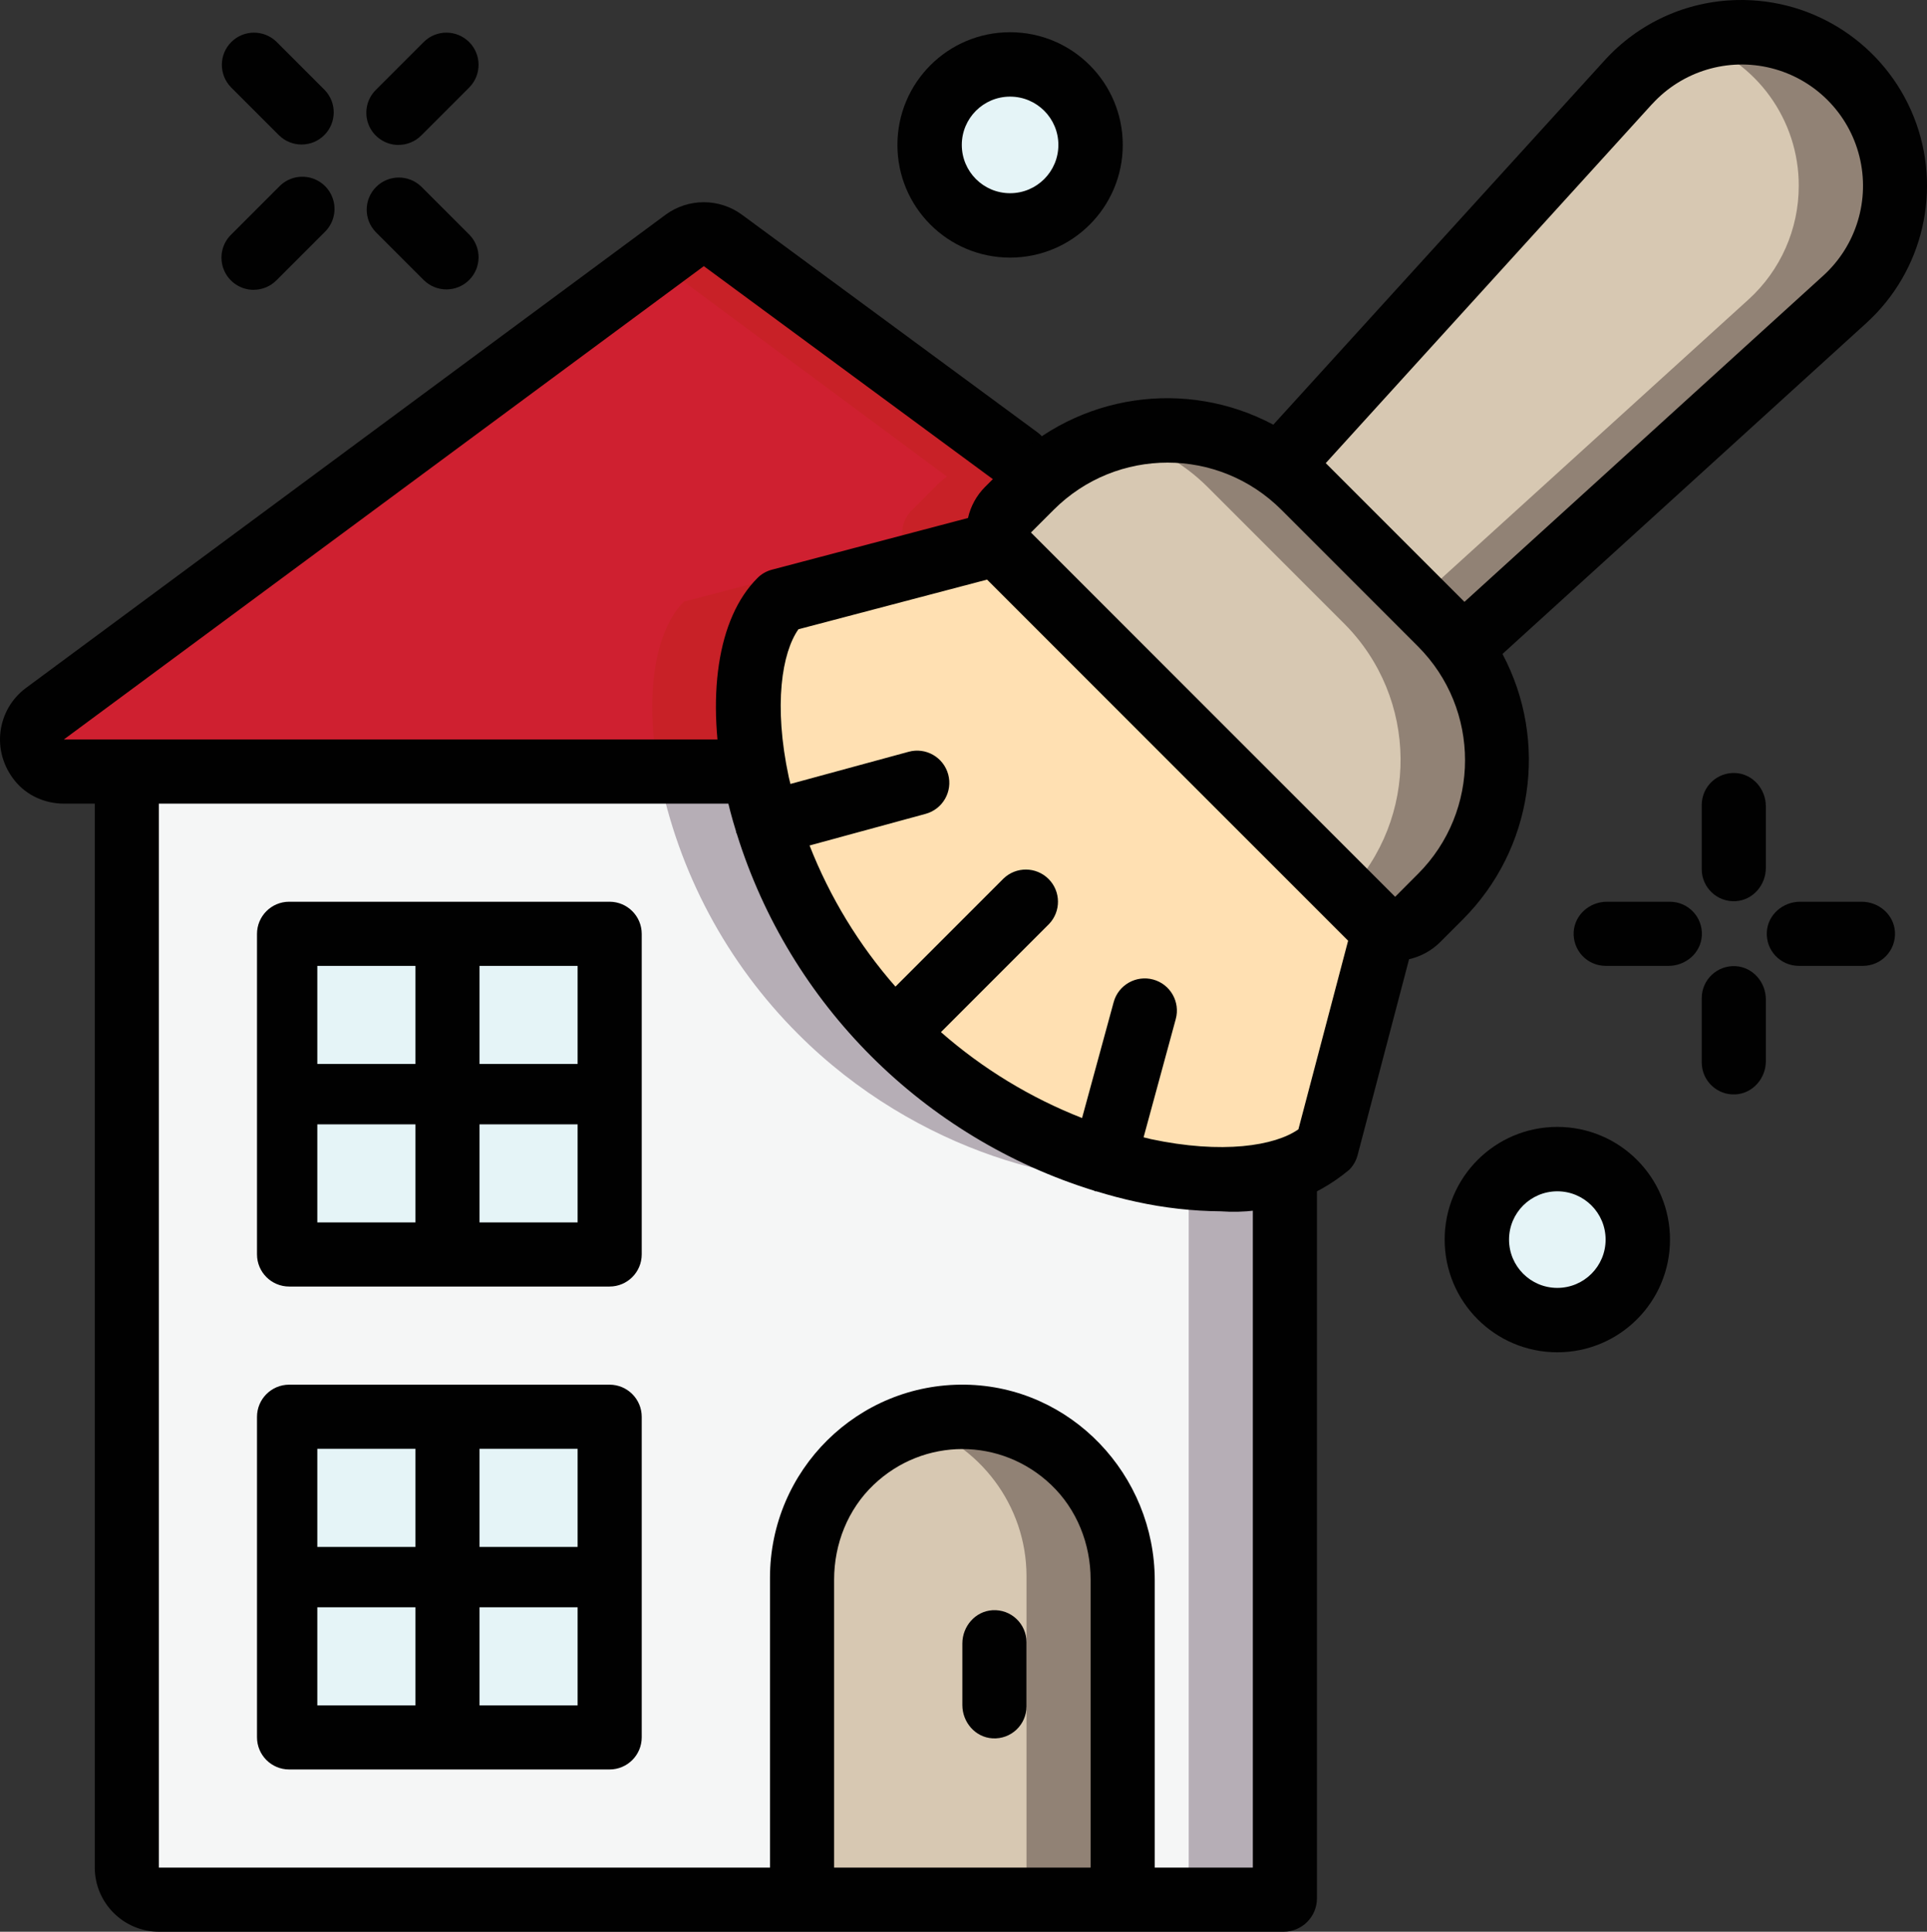 <?xml version="1.0" encoding="UTF-8"?>
<svg id="Layer_2" data-name="Layer 2" xmlns="http://www.w3.org/2000/svg" viewBox="0 0 510.84 512">
  <rect x="0" y="0" width="510.84" height="512" fill="#333333" stroke="none"/>
  <defs>
    <style>
      .cls-1 {
        fill: #010101;
      }

      .cls-2 {
        fill: #ffe0b2;
      }

      .cls-3 {
        fill: #f5f6f6;
      }

      .cls-4 {
        fill: #e5f4f7;
      }

      .cls-5 {
        fill: #918275;
      }

      .cls-6 {
        fill: #b6aeb6;
      }

      .cls-7 {
        fill: #d7c8b2;
      }

      .cls-8 {
        fill: #cf2030;
      }

      .cls-9 {
        fill: #c82127;
      }
    </style>
  </defs>
  <g id="Layer_1-2" data-name="Layer 1">
    <g id="Page-1">
      <g id="_001---House-Cleaning" data-name="001---House-Cleaning">
        <g id="Icons">
          <path id="Shape" class="cls-3" d="m340.12,310.59v184.88c0,4.71-3.82,8.53-8.53,8.53H41.65c-4.71,0-8.53-3.82-8.53-8.53V205h166.72c5.16,26.19,17.98,50.25,36.84,69.11,33.43,33.57,79.65,43.82,103.44,36.48Z"/>
          <path id="Shape-2" data-name="Shape" class="cls-6" d="m310.33,311.67c-55.32-9.16-99.17-51.66-110.05-106.67h-25.6c5.16,26.16,18,50.19,36.86,69.03,31.36,31.44,73.97,42.4,98.79,37.63Z"/>
          <path id="Shape-3" data-name="Shape" class="cls-6" d="m315.12,311.55v182.91c0,4.71-3.88,8.53-8.67,8.53h26.13c4.71,0,8.53-3.82,8.53-8.53v-184.66c-8.47,2.24-17.3,2.83-26,1.75h0Z"/>
          <path id="Shape-4" data-name="Shape" class="cls-8" d="m276.65,126.32c-1.19.87-2.31,1.84-3.33,2.9l-6.06,6.06c-2.3,2.3-3.1,5.71-2.05,8.79l-36.35,9.64-21.93,5.72c-7.94,7.94-10.5,25.26-6.66,45.57H17.01c-3.04,0-5.97-1.45-7.55-4.05-2.36-3.88-1.31-8.72,2.14-11.31L181.93,63.69c3.02-2.23,7.14-2.23,10.15,0l84.57,62.63Z"/>
          <path id="Shape-5" data-name="Shape" class="cls-9" d="m192.08,63.69c-3.02-2.23-7.14-2.23-10.15,0l-7.73,5.72,76.85,56.92c-1.19.87-2.31,1.84-3.33,2.9l-6.06,6.06c-2.3,2.3-3.1,5.71-2.05,8.79l-36.35,9.64-21.93,5.72c-7.94,7.94-10.5,25.26-6.66,45.57h25.6c-3.84-20.31-1.28-37.63,6.66-45.57l21.93-5.72,36.35-9.64c-1.05-3.08-.25-6.49,2.05-8.79l6.06-6.06c1.02-1.06,2.14-2.03,3.33-2.9l-84.57-62.63Z"/>
          <path id="Rectangle-path" class="cls-4" d="m76.12,376h85v85h-85v-85Z"/>
          <path id="Rectangle-path-2" data-name="Rectangle-path" class="cls-4" d="m76.12,248h85v85h-85v-85Z"/>
          <path id="Shape-6" data-name="Shape" class="cls-7" d="m255.62,375c23.47,0,42.5,19.1,42.5,42.67v85.33h-85v-85.33c0-11.32,4.48-22.17,12.45-30.17s18.78-12.5,30.05-12.5Z"/>
          <path id="Shape-7" data-name="Shape" class="cls-5" d="m254.79,375c-4.42.06-8.81.79-13,2.17,18.01,5.53,30.29,21.93,30.33,40.5v85.33h26v-85.33c0-23.56-19.4-42.67-43.33-42.67Z"/>
          <path id="Shape-8" data-name="Shape" class="cls-2" d="m367.12,245.8v.09l-9.64,36.35-5.72,21.93c-3.14,2.94-6.95,5.07-11.09,6.23-23.81,7.34-70.06-2.9-103.51-36.44-18.87-18.84-31.7-42.87-36.86-69.03-3.84-20.31-1.28-37.63,6.66-45.57l21.93-5.72,36.35-9.64h.09c.31,1.28.99,2.44,1.96,3.33l96.51,96.51c.89.97,2.05,1.65,3.33,1.96Z"/>
          <path id="Shape-9" data-name="Shape" class="cls-7" d="m381.97,237.78l-6.06,6.06c-2.3,2.3-5.71,3.1-8.79,2.05v-.09c-1.28-.31-2.44-.99-3.33-1.96l-96.51-96.51c-.97-.89-1.65-2.05-1.96-3.33h-.09c-1.05-3.08-.25-6.49,2.05-8.79l6.06-6.06c1.02-1.06,2.14-2.03,3.33-2.9,20.28-17.09,50.26-15.83,69.03,2.9l36.27,36.27c19.96,19.99,19.96,52.37,0,72.36h0Z"/>
          <path id="Shape-10" data-name="Shape" class="cls-5" d="m381.95,165.3l-36.27-36.27c-12.78-12.7-31.33-17.7-48.76-13.14,8.75,2.24,16.75,6.77,23.16,13.14l36.27,36.27c19.67,19.72,19.95,51.56.61,71.61l6.83,6.83c.89.97,2.05,1.65,3.33,1.96v.09c3.08,1.05,6.49.25,8.79-2.05l6.06-6.06c19.97-20,19.96-52.39-.02-72.38h0Z"/>
          <path id="Shape-11" data-name="Shape" class="cls-7" d="m502.44,49.25c.01,11.47-4.82,22.41-13.31,30.12l-101.21,91.9-48.21-48.21,91.9-101.21c7.49-8.23,18.02-13.03,29.15-13.29,11.12-.26,21.87,4.05,29.73,11.93,7.68,7.59,11.99,17.96,11.95,28.76Z"/>
          <path id="Shape-12" data-name="Shape" class="cls-5" d="m490.49,20.49c-10.85-10.85-26.92-14.61-41.45-9.69,16.62,5.44,27.84,20.97,27.8,38.45.01,11.47-4.82,22.41-13.31,30.12l-87.79,79.72,12.19,12.19,101.21-91.9c8.49-7.71,13.32-18.65,13.31-30.12.04-10.8-4.27-21.16-11.95-28.76h0Z"/>
          <g>
            <circle id="Oval" class="cls-4" cx="412.84" cy="328.55" r="21.33"/>
            <circle id="Oval-2" data-name="Oval" class="cls-4" cx="267.77" cy="38.41" r="21.33"/>
          </g>
        </g>
        <g id="Layer_2-2" data-name="Layer 2">
          <path id="Shape-13" data-name="Shape" class="cls-1" d="m16.96,213h8.16v281.93c0,9.43,7.64,17.07,17.07,17.07h298.07c4.89,0,8.86-3.97,8.86-8.86v-191.5c0-1.33-.58-2.61-1.59-3.48-7.18-6.22-15.41-1.23-15.41,5.67v181.17h-26v-76.1c0-28-22.19-51.46-50.19-51.9-28.54-.45-51.81,22.64-51.81,51.19v76.8H42.12V213h153.84c4.55,0,8.53-3.43,8.81-7.97.3-4.94-3.61-9.03-8.48-9.03H16.92l169.66-125.46,78.35,57.73c3.77,2.79,9.1,2,11.89-1.78s2-9.1-1.78-11.89l-78.35-57.69c-6.02-4.42-14.22-4.42-20.24,0L6.8,182.4c-7.52,5.64-9.32,16.66-2.77,24.66,3.15,3.84,7.96,5.94,12.92,5.94h0Zm214.62,180.55c13.26-12.65,33.82-12.65,47.08,0,6.83,6.51,10.46,15.69,10.46,25.12v76.33h-68v-76.33c0-9.43,3.63-18.61,10.46-25.12Z"/>
          <path id="Shape-14" data-name="Shape" class="cls-1" d="m161.59,367h-84.93c-4.71,0-8.53,3.82-8.53,8.53v84.93c0,4.71,3.82,8.53,8.53,8.53h84.93c4.71,0,8.53-3.82,8.53-8.53v-84.93c0-4.71-3.82-8.53-8.53-8.53Zm-8.47,43h-26v-26h26v26Zm-43-26v26h-26v-26h26Zm-26,42h26v26h-26v-26Zm43,26v-26h26v26h-26Z"/>
          <path id="Shape-15" data-name="Shape" class="cls-1" d="m161.59,239h-84.93c-4.71,0-8.53,3.82-8.53,8.53v84.93c0,4.71,3.82,8.53,8.53,8.53h84.93c4.71,0,8.53-3.82,8.53-8.53v-84.93c0-4.71-3.82-8.53-8.53-8.53Zm-8.47,43h-26v-26h26v26Zm-43-26v26h-26v-26h26Zm-26,42h26v26h-26v-26Zm43,26v-26h26v26h-26Z"/>
          <path id="Shape-16" data-name="Shape" class="cls-1" d="m255.12,435.57v16.36c0,4.55,3.43,8.53,7.97,8.81,4.94.3,9.03-3.61,9.03-8.48v-17c0-4.87-4.1-8.79-9.03-8.48-4.54.28-7.97,4.26-7.97,8.81Z"/>
          <path id="Shape-17" data-name="Shape" class="cls-1" d="m267.15,123.04l-6.04,6.04c-2.24,2.26-3.8,5.1-4.5,8.21l-51.96,13.7c-1.47.38-2.81,1.15-3.87,2.23-10.61,10.6-13.77,31.68-8.48,56.39.78,3.6,1.71,7.19,2.82,10.74v.21c0,.07.16.3.21.46,14.06,45.16,49.45,80.52,94.63,94.54.13,0,.21.14.35.18s.19,0,.29,0c3.53,1.08,7.09,2.03,10.67,2.8,7.33,1.61,14.82,2.45,22.32,2.51,12.35.9,24.57-3.05,34.07-10.99,1.08-1.07,1.84-2.41,2.23-3.87l13.65-51.96c3.11-.7,5.95-2.26,8.22-4.5l6.03-6.04c18.58-18.59,22.85-47.14,10.51-70.36l96.43-87.68c15.2-13.81,20.22-35.62,12.6-54.69S481.04-.45,460.51.01c-13.47.27-26.22,6.1-35.24,16.1l-87.72,96.45c-23.21-12.36-51.78-8.12-70.39,10.47h0Zm37.81,178.84c-.54-.12-1.22-.3-1.8-.44l8.53-31.35c1.24-4.55-1.45-9.24-5.99-10.47s-9.24,1.45-10.47,5.99l-8.38,30.72c-13.69-5.37-26.35-13.07-37.41-22.77l28.63-28.63c3.23-3.35,3.19-8.67-.1-11.96s-8.61-3.34-11.96-.1l-28.63,28.63c-9.7-11.06-17.4-23.72-22.77-37.41l30.76-8.38c4.55-1.24,7.23-5.93,5.99-10.47s-5.93-7.23-10.47-5.99l-31.35,8.53c-.14-.58-.32-1.26-.44-1.8-4.1-19.17-1.79-33.02,2.56-39.2l50.01-13.16,95.71,95.71-13.18,49.99c-6.2,4.36-20.1,6.66-39.23,2.57h0Zm70.91-70.23l-6.02,6.04-96.55-96.55,6.04-6.03c16.66-16.66,43.68-16.66,60.34,0l36.2,36.2c16.66,16.66,16.66,43.68,0,60.34Zm62.09-204.05c7.98-8.76,20.12-12.42,31.61-9.53s20.46,11.86,23.34,23.34-.77,23.63-9.53,31.61l-95.16,86.5-36.77-36.77,86.5-95.16Z"/>
          <path id="Shape-18" data-name="Shape" class="cls-1" d="m382.97,328.55c0,16.49,13.37,29.87,29.87,29.87s29.87-13.37,29.87-29.87-13.37-29.87-29.87-29.87-29.87,13.37-29.87,29.87Zm42.67,0c0,7.07-5.73,12.8-12.8,12.8s-12.8-5.73-12.8-12.8,5.73-12.8,12.8-12.8,12.8,5.73,12.8,12.8Z"/>
          <path id="Shape-19" data-name="Shape" class="cls-1" d="m267.77,68.28c16.49,0,29.87-13.37,29.87-29.87s-13.37-29.87-29.87-29.87-29.87,13.37-29.87,29.87,13.37,29.87,29.87,29.87Zm0-42.67c7.07,0,12.8,5.73,12.8,12.8s-5.73,12.8-12.8,12.8-12.8-5.73-12.8-12.8,5.73-12.8,12.8-12.8Z"/>
          <path id="Shape-20" data-name="Shape" class="cls-1" d="m468.12,230.06v-16.36c0-4.55-3.43-8.53-7.97-8.81-4.94-.3-9.03,3.61-9.03,8.48v17c0,4.87,4.1,8.79,9.03,8.48,4.54-.28,7.97-4.26,7.97-8.81Z"/>
          <path id="Shape-21" data-name="Shape" class="cls-1" d="m451.12,281.58c0,4.87,4.1,8.79,9.03,8.48,4.54-.28,7.97-4.26,7.97-8.81v-16.36c0-4.55-3.43-8.53-7.97-8.81-4.94-.3-9.03,3.61-9.03,8.48v17Z"/>
          <path id="Shape-22" data-name="Shape" class="cls-1" d="m493.55,239h-16.36c-4.55,0-8.53,3.43-8.81,7.97-.3,4.94,3.61,9.03,8.48,9.03h17c4.87,0,8.79-4.1,8.48-9.03-.28-4.54-4.26-7.97-8.81-7.97Z"/>
          <path id="Shape-23" data-name="Shape" class="cls-1" d="m442.67,239h-16.68c-4.55,0-8.53,3.43-8.81,7.97-.3,4.94,3.61,9.03,8.48,9.03h16.68c4.55,0,8.53-3.43,8.81-7.97.3-4.94-3.61-9.03-8.48-9.03Z"/>
          <path id="Shape-24" data-name="Shape" class="cls-1" d="m112.41,74.31c3.35,3.23,8.67,3.19,11.96-.1s3.34-8.61.1-11.96l-12.8-12.8c-3.35-3.23-8.67-3.19-11.96.1s-3.34,8.61-.1,11.96l12.8,12.8Z"/>
          <path id="Shape-25" data-name="Shape" class="cls-1" d="m74.01,35.91c3.35,3.23,8.67,3.19,11.96-.1s3.34-8.61.1-11.96l-12.8-12.8c-3.35-3.23-8.67-3.19-11.96.1-3.29,3.29-3.34,8.61-.1,11.96l12.8,12.8Z"/>
          <path id="Shape-26" data-name="Shape" class="cls-1" d="m67.24,76.81c2.26,0,4.43-.9,6.03-2.5l12.8-12.8c2.22-2.14,3.11-5.32,2.33-8.3s-3.11-5.31-6.09-6.09-6.16.11-8.3,2.33l-12.8,12.8c-2.44,2.44-3.17,6.11-1.85,9.3s4.43,5.27,7.88,5.27Z"/>
          <path id="Shape-27" data-name="Shape" class="cls-1" d="m105.64,38.41c2.26,0,4.43-.9,6.03-2.5l12.8-12.8c3.23-3.35,3.19-8.67-.1-11.96-3.29-3.29-8.61-3.34-11.96-.1l-12.8,12.8c-2.44,2.44-3.17,6.11-1.85,9.3s4.43,5.27,7.88,5.27Z"/>
        </g>
      </g>
    </g>
  </g>
</svg>